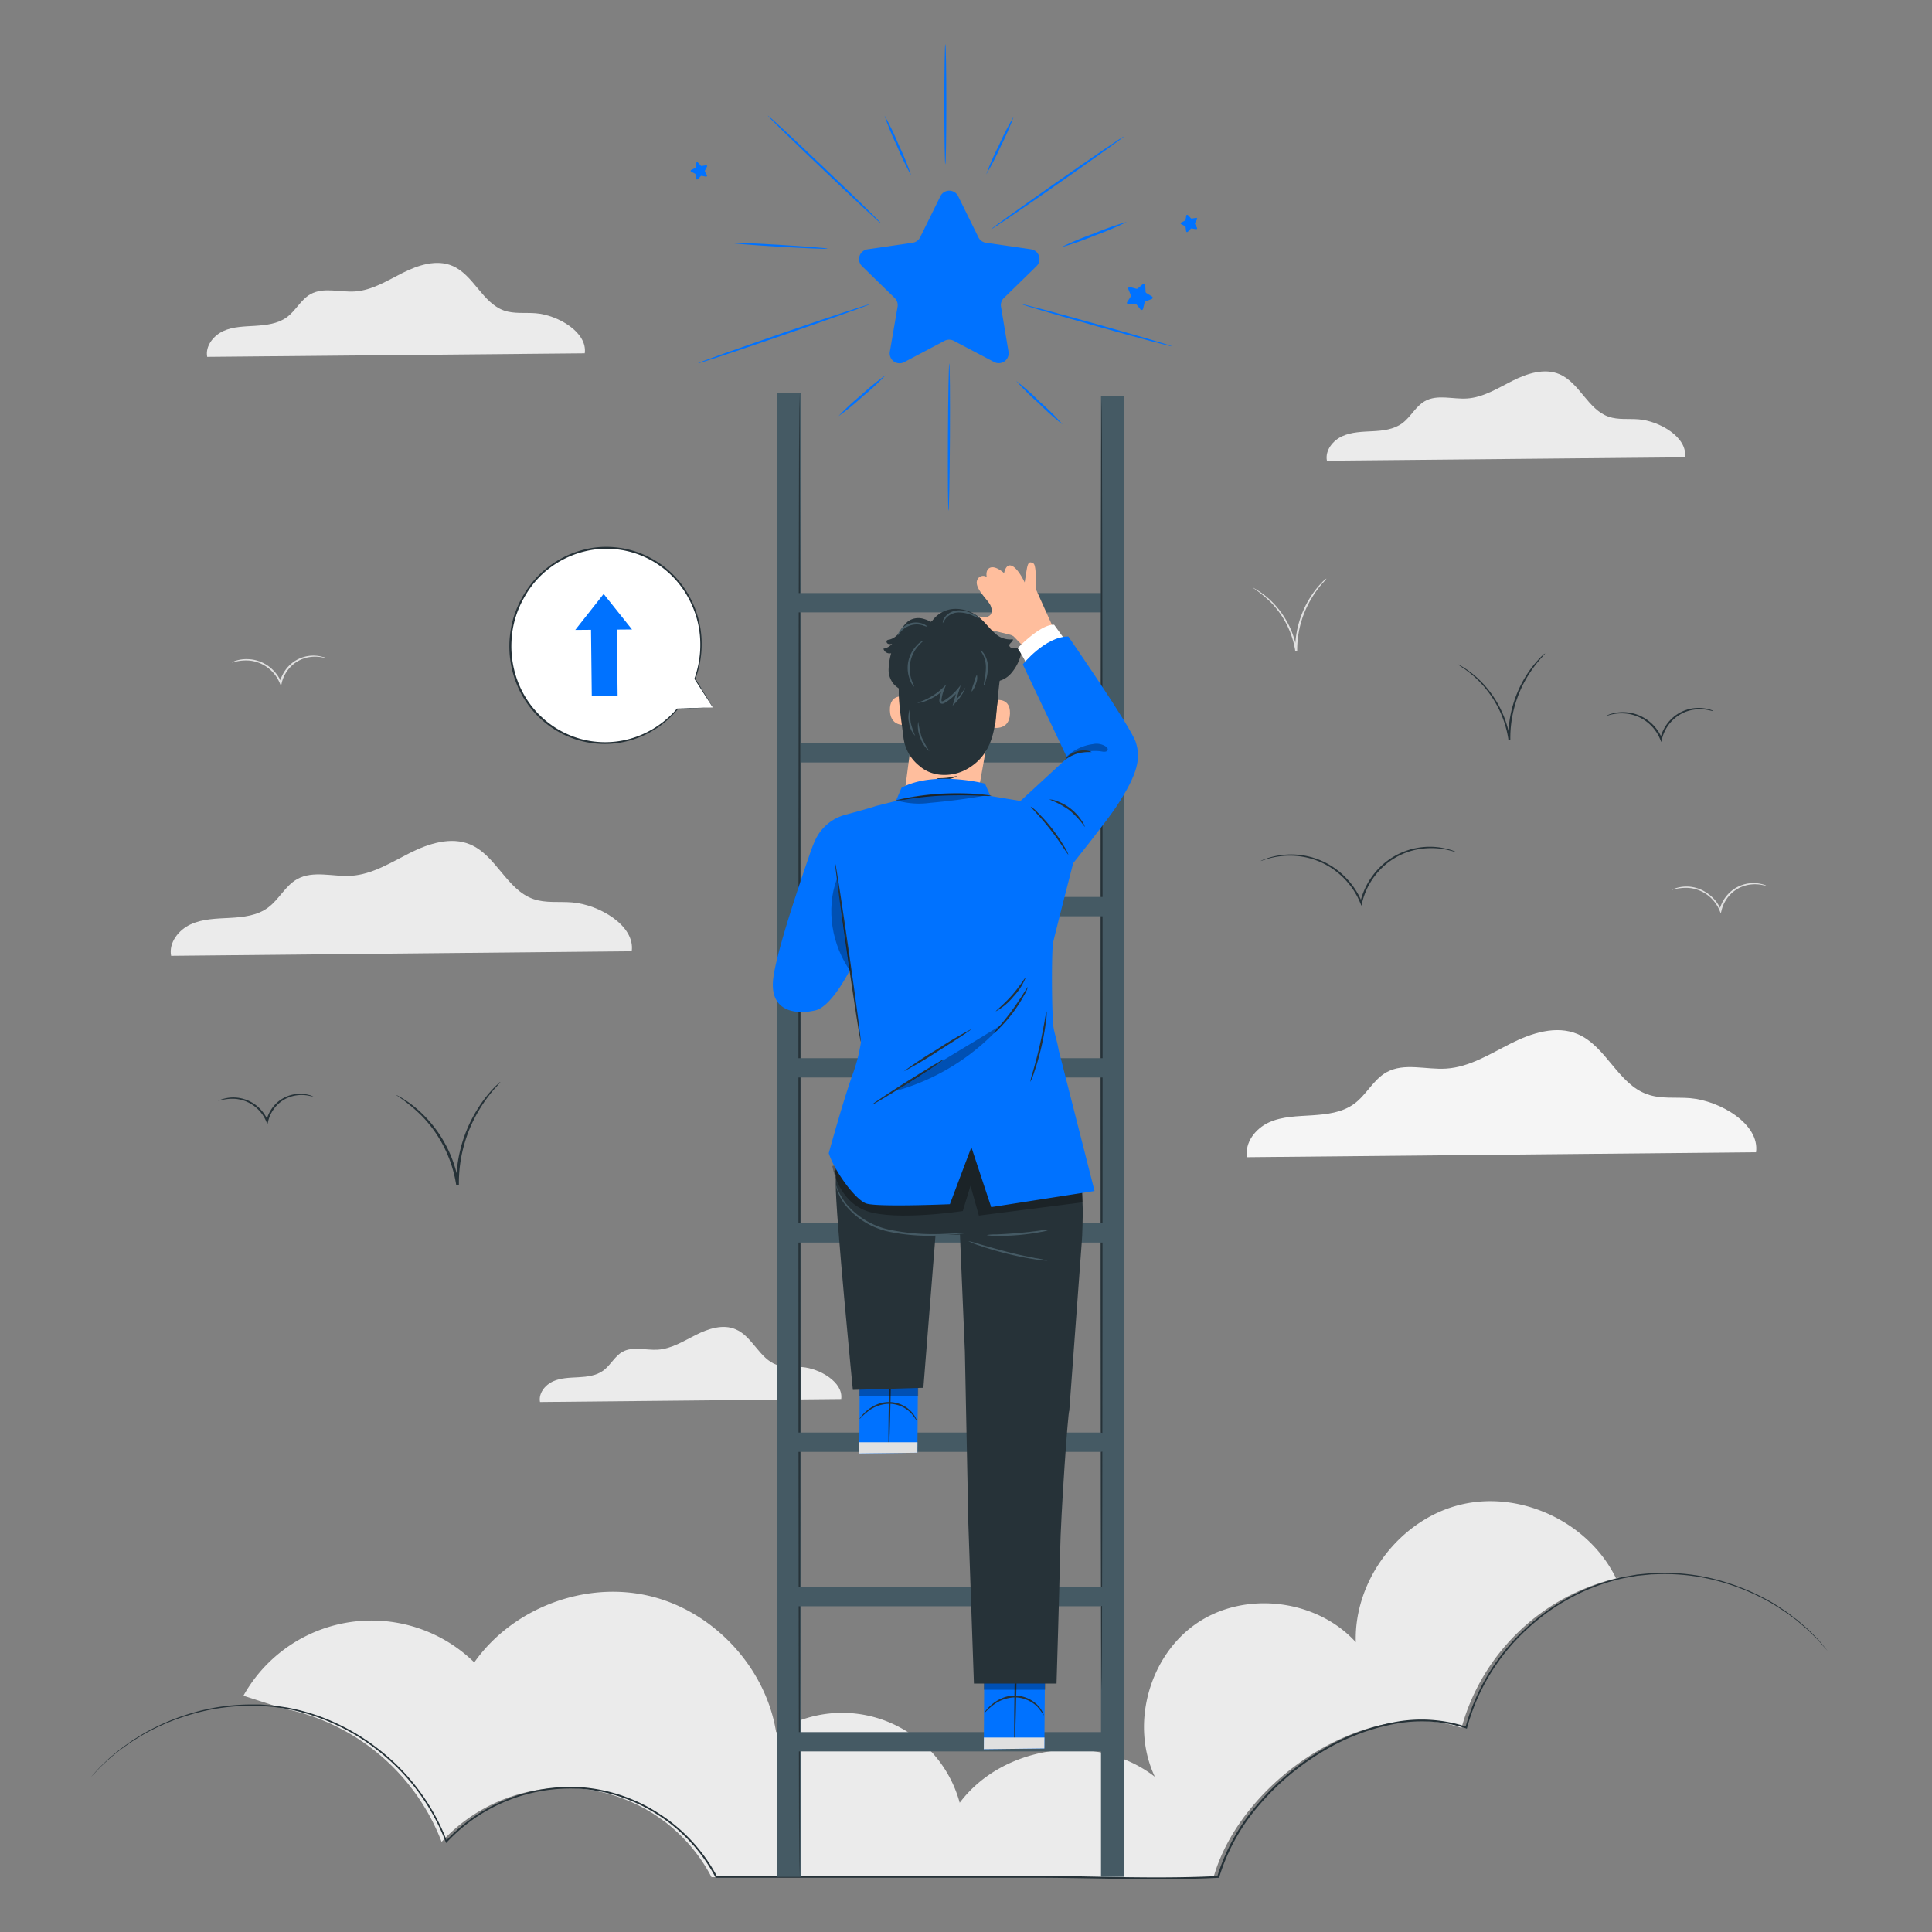 <?xml version="1.0" encoding="UTF-8"?>
<svg xmlns="http://www.w3.org/2000/svg" viewBox="0 0 500 500">
  <rect x="0" y="0" width="500" height="500" fill="#808080" stroke="none"/>
  <g id="freepik--background-complete--inject-126">
    <path d="M457.23,229.29s-.42-.11-1.17-.26a9.63,9.63,0,0,0-3.23-.09,8.77,8.77,0,0,0-4.31,1.89,9,9,0,0,0-3,4.85l0,0-.18.72-.28-.68a9.68,9.68,0,0,0-3.64-4.42,9.4,9.4,0,0,0-4.46-1.51,12.55,12.55,0,0,0-4.37.55,3.94,3.94,0,0,1,1.11-.48,9.21,9.21,0,0,1,3.28-.41A9.44,9.44,0,0,1,441.6,231a9.88,9.88,0,0,1,3.85,4.61l-.46,0,0-.05a9.26,9.26,0,0,1,3.23-5.08,9,9,0,0,1,7.86-1.64A3.69,3.69,0,0,1,457.23,229.29Z" style="fill:#e0e0e0"></path>
    <path d="M84.61,170.39s-.42-.11-1.17-.26a9.63,9.63,0,0,0-3.23-.09,8.68,8.68,0,0,0-4.31,1.89,9,9,0,0,0-3,4.85l0,.05-.18.72-.28-.68a9.68,9.68,0,0,0-3.64-4.42,9.4,9.4,0,0,0-4.46-1.51,12.55,12.55,0,0,0-4.37.55A3.76,3.76,0,0,1,61,171a9.21,9.21,0,0,1,3.28-.41A9.44,9.44,0,0,1,69,172.08a9.94,9.94,0,0,1,3.85,4.61l-.46,0,0-.05a9.26,9.26,0,0,1,3.23-5.08A8.88,8.88,0,0,1,83.48,170,3.69,3.69,0,0,1,84.61,170.39Z" style="fill:#e0e0e0"></path>
    <path d="M343.3,149.74a13.43,13.43,0,0,1-1.07,1.23,26.81,26.81,0,0,0-2.62,3.57,25.88,25.88,0,0,0-3.9,13.83v.17l-.48,0a23.24,23.24,0,0,0-6.37-12.69,31.84,31.84,0,0,0-4.66-3.77s.14,0,.39.17.6.31,1,.6a20.88,20.88,0,0,1,3.47,2.76,22.83,22.83,0,0,1,6.6,12.86l-.48,0v-.17a25.41,25.41,0,0,1,4.1-14,22.69,22.69,0,0,1,2.77-3.5c.36-.39.68-.66.88-.85A1.45,1.45,0,0,1,343.3,149.74Z" style="fill:#e0e0e0"></path>
    <path d="M378.15,389.37C362.4,393.1,350.38,408.8,350.88,425c-10.09-11.12-28.54-13.39-41-5s-17.43,26.27-11,39.84c-14.91-11.64-39.16-8.41-50.51,6.72a31.53,31.53,0,0,0-47.51-18.25c-2.69-16.87-16.31-31.47-33-35.33s-35.29,3.28-45.12,17.25A38,38,0,0,0,63,438.85l10.11,3.26a55.43,55.43,0,0,1,41.18,34.57,43,43,0,0,1,69.85,9.12l77.85,0c19.38-.16,34.17.88,52.09,0,7.08-24.93,39.67-47.09,64.16-38.63a54.67,54.67,0,0,1,40-38.68C411.3,394.07,393.73,385.67,378.15,389.37Z" style="fill:#ebebeb"></path>
    <path d="M418.91,408.31l-.63.14c.08.16.17.32.24.48Z" style="fill:#ebebeb"></path>
    <path d="M217.7,362.07c.6-4.33-5.52-7.9-10.11-8.27-2.2-.17-4.47.16-6.55-.56-4.5-1.57-6.29-7.38-10.68-9.23-3.28-1.39-7.06-.15-10.24,1.45s-6.32,3.61-9.88,3.84c-3.09.2-6.45-.95-9.15.56-2,1.13-3.07,3.45-4.93,4.82s-4.19,1.62-6.44,1.75-4.59.14-6.64,1.08-3.75,3.11-3.33,5.33Z" style="fill:#ebebeb"></path>
    <path d="M436.07,118.35c.71-5.16-6.56-9.39-12-9.83-2.61-.21-5.32.18-7.78-.68-5.35-1.86-7.49-8.77-12.71-11-3.9-1.65-8.39-.18-12.17,1.72s-7.53,4.3-11.75,4.57c-3.68.24-7.67-1.13-10.89.67-2.39,1.34-3.65,4.1-5.86,5.73s-5,1.93-7.66,2.07-5.46.18-7.9,1.3-4.46,3.69-3.95,6.33Z" style="fill:#ebebeb"></path>
    <path d="M151.33,91.44c.75-5.43-6.91-9.9-12.67-10.37-2.75-.22-5.61.2-8.21-.7-5.64-2-7.89-9.25-13.39-11.57-4.11-1.74-8.85-.19-12.83,1.81s-7.93,4.53-12.39,4.82c-3.87.25-8.08-1.19-11.47.7-2.53,1.41-3.85,4.33-6.18,6s-5.25,2-8.07,2.19-5.76.18-8.33,1.36-4.7,3.9-4.17,6.68Z" style="fill:#ebebeb"></path>
    <path d="M454.46,298.2c1-7.32-9.32-13.34-17.08-14-3.71-.3-7.55.27-11.06-1-7.6-2.64-10.63-12.46-18.05-15.59-5.54-2.34-11.92-.26-17.3,2.45s-10.68,6.11-16.69,6.49c-5.22.34-10.89-1.6-15.46.95-3.4,1.9-5.19,5.83-8.33,8.14s-7.07,2.74-10.88,3-7.75.25-11.22,1.84-6.34,5.25-5.62,9Z" style="fill:#f5f5f5"></path>
    <path d="M163.49,246.18c.92-6.63-8.44-12.08-15.46-12.64-3.36-.27-6.84.24-10-.87-6.88-2.4-9.63-11.28-16.34-14.12-5-2.11-10.8-.23-15.66,2.22s-9.68,5.53-15.11,5.88c-4.73.3-9.86-1.45-14,.86-3.08,1.72-4.7,5.27-7.54,7.37s-6.4,2.48-9.85,2.67-7,.22-10.16,1.66-5.74,4.76-5.09,8.15Z" style="fill:#ebebeb"></path>
  </g>
  <g id="freepik--Clouds--inject-126">
    <path d="M473,427.27s-.5-.54-1.43-1.61c-.47-.53-1-1.22-1.79-1.94l-1.2-1.19a16.92,16.92,0,0,0-1.43-1.32l-1.65-1.42c-.57-.51-1.25-1-1.91-1.48-1.33-1.05-2.91-2-4.58-3.09a57.06,57.06,0,0,0-12.53-5.51,53.18,53.18,0,0,0-16.81-2.33l-2.35.07-2.39.24-1.21.12-1.21.21-2.45.44a54,54,0,0,0-9.88,3.24,55.9,55.9,0,0,0-9.62,5.52,59,59,0,0,0-8.78,7.84,53.83,53.83,0,0,0-12.1,22.09l-.06.23-.22-.08a37.13,37.13,0,0,0-18.72-1.1,56,56,0,0,0-18.57,7.22,66.13,66.13,0,0,0-16,13.48,51.36,51.36,0,0,0-10.57,18.9l-.05.17h-.18c-9.86.5-20,.39-30.43.19-5.19-.09-10.44-.18-15.74-.2l-16,0-67.77,0h-.15l-.07-.14a43.15,43.15,0,0,0-14.69-16,42.43,42.43,0,0,0-19.68-6.83,43.65,43.65,0,0,0-35.09,13.74l-.24.25-.12-.32A54.7,54.7,0,0,0,102,456.67a59.83,59.83,0,0,0-8.82-6.92A56.42,56.42,0,0,0,83.78,445a54.66,54.66,0,0,0-9.51-2.74l-2.35-.35-1.15-.16-1.16-.09-2.27-.18-2.24,0a53.65,53.65,0,0,0-16,2.32,57.51,57.51,0,0,0-12,5.09c-1.61,1-3.13,1.87-4.41,2.84a43,43,0,0,0-3.46,2.65c-1,.79-1.82,1.63-2.57,2.29A24.12,24.12,0,0,0,25,458.37c-.93,1-1.42,1.47-1.42,1.47s.46-.52,1.37-1.51a23.09,23.09,0,0,1,1.74-1.79c.74-.67,1.52-1.52,2.56-2.32a43.14,43.14,0,0,1,3.45-2.68c1.28-1,2.79-1.87,4.4-2.87a57.5,57.5,0,0,1,12-5.17,54,54,0,0,1,16-2.38l2.24,0,2.29.18,1.16.09,1.16.16,2.36.35a55,55,0,0,1,9.58,2.72,57.24,57.24,0,0,1,9.5,4.8,59.91,59.91,0,0,1,8.89,6.95,55.25,55.25,0,0,1,13.42,20.18l-.36-.07a44.17,44.17,0,0,1,35.45-13.92,42.88,42.88,0,0,1,19.91,6.89,43.68,43.68,0,0,1,14.87,16.18l-.23-.14,67.76,0,16,0c5.31,0,10.56.11,15.75.21,10.39.2,20.55.31,30.39-.19l-.23.19a51.83,51.83,0,0,1,10.69-19.08A66.47,66.47,0,0,1,341.86,453a56.2,56.2,0,0,1,18.73-7.26,37.43,37.43,0,0,1,18.94,1.14l-.28.15a54.25,54.25,0,0,1,12.23-22.25,59.71,59.71,0,0,1,8.85-7.87,56.08,56.08,0,0,1,9.7-5.55,55.46,55.46,0,0,1,10-3.24l2.47-.43,1.22-.21,1.22-.12,2.4-.23,2.36-.07a53.26,53.26,0,0,1,16.89,2.4,57.56,57.56,0,0,1,12.56,5.58c1.67,1.1,3.25,2.07,4.57,3.13.67.53,1.34,1,1.91,1.5l1.65,1.44a15.3,15.3,0,0,1,1.42,1.33l1.19,1.2a22.55,22.55,0,0,1,1.77,2C472.53,426.7,473,427.27,473,427.27Z" style="fill:#263238"></path>
  </g>
  <g id="freepik--Stars--inject-126">
    <path d="M248,50.83l5.22,10.6a2.58,2.58,0,0,0,1.93,1.39l11.69,1.7a2.56,2.56,0,0,1,1.41,4.36l-8.45,8.25a2.53,2.53,0,0,0-.74,2.26L261,91a2.56,2.56,0,0,1-3.71,2.7l-10.46-5.5a2.57,2.57,0,0,0-2.38,0L234,93.73a2.56,2.56,0,0,1-3.71-2.7l2-11.64a2.56,2.56,0,0,0-.74-2.26l-8.46-8.25a2.56,2.56,0,0,1,1.42-4.36l11.69-1.7a2.55,2.55,0,0,0,1.92-1.39l5.23-10.6A2.56,2.56,0,0,1,248,50.83Z" style="fill:#0072FF"></path>
    <path d="M228,57.83c-.09.1-6.73-6.06-14.81-13.76s-14.56-14-14.46-14.13S205.5,36,213.59,43.7,228.14,57.73,228,57.83Z" style="fill:#0072FF"></path>
    <path d="M214.18,64.35c0,.14-5.71-.09-12.72-.51s-12.7-.89-12.7-1,5.71.08,12.73.51S214.18,64.21,214.18,64.35Z" style="fill:#0072FF"></path>
    <path d="M235.8,45.37a69.59,69.59,0,0,1-3.67-7.62,70.42,70.42,0,0,1-3.21-7.83,66.45,66.45,0,0,1,3.68,7.62A68.25,68.25,0,0,1,235.8,45.37Z" style="fill:#0072FF"></path>
    <path d="M244.65,11.4c.14,0,.26,7,.26,15.56s-.12,15.57-.26,15.57-.26-7-.26-15.57S244.51,11.4,244.65,11.4Z" style="fill:#0072FF"></path>
    <path d="M262.33,30.21a66.16,66.16,0,0,1-3.3,7.55,66.45,66.45,0,0,1-3.78,7.32,65.27,65.27,0,0,1,3.31-7.55A65.46,65.46,0,0,1,262.33,30.21Z" style="fill:#0072FF"></path>
    <path d="M290.9,35.3c.08.12-7.55,5.58-17,12.2s-17.25,11.9-17.33,11.78,7.54-5.58,17-12.21S290.81,35.18,290.9,35.3Z" style="fill:#0072FF"></path>
    <path d="M291.65,57.42A82.44,82.44,0,0,1,283.22,61,77.73,77.73,0,0,1,274.6,64,82.44,82.44,0,0,1,283,60.48,77.73,77.73,0,0,1,291.65,57.42Z" style="fill:#0072FF"></path>
    <path d="M225.15,78.73c0,.13-9.87,3.67-22.15,7.89S180.72,94.16,180.68,94s9.87-3.67,22.15-7.9S225.11,78.59,225.15,78.73Z" style="fill:#0072FF"></path>
    <path d="M303.32,89.63c0,.14-8.76-2.19-19.49-5.2s-19.4-5.56-19.36-5.7,8.77,2.19,19.5,5.2S303.36,89.49,303.32,89.63Z" style="fill:#0072FF"></path>
    <path d="M217,107.7a64.65,64.65,0,0,1,5.91-5.48,60.61,60.61,0,0,1,6.26-5.1,63.23,63.23,0,0,1-5.92,5.49A63.15,63.15,0,0,1,217,107.7Z" style="fill:#0072FF"></path>
    <path d="M245.48,132.19c-.14,0-.21-8.55-.16-19.08s.22-19.09.36-19.08.22,8.54.16,19.08S245.62,132.19,245.48,132.19Z" style="fill:#0072FF"></path>
    <path d="M275,109.84a64.87,64.87,0,0,1-6.14-5.44A63.32,63.32,0,0,1,263,98.58a64.87,64.87,0,0,1,6.14,5.44A63.32,63.32,0,0,1,275,109.84Z" style="fill:#0072FF"></path>
    <path d="M296.39,73.8l.09,1.72a.37.37,0,0,0,.18.3l1.46.9a.37.37,0,0,1-.06.67l-1.61.61a.36.36,0,0,0-.22.26l-.41,1.68a.37.37,0,0,1-.65.14l-1.08-1.33a.37.37,0,0,0-.32-.14l-1.72.13a.37.37,0,0,1-.34-.57l.94-1.45a.35.35,0,0,0,0-.34l-.66-1.6a.38.38,0,0,1,.44-.5l1.67.45a.39.39,0,0,0,.34-.08l1.31-1.11A.37.37,0,0,1,296.39,73.8Z" style="fill:#0072FF"></path>
    <path d="M307.43,55.67l.79.82a.23.23,0,0,0,.21.07l1.12-.18a.25.25,0,0,1,.26.36l-.54,1a.24.24,0,0,0,0,.23l.52,1a.25.25,0,0,1-.27.35l-1.11-.2a.25.25,0,0,0-.22.06l-.8.81a.25.25,0,0,1-.42-.14l-.15-1.13a.23.23,0,0,0-.13-.18l-1-.52a.24.24,0,0,1,0-.44l1-.49a.22.22,0,0,0,.14-.18L307,55.8A.25.25,0,0,1,307.43,55.67Z" style="fill:#0072FF"></path>
    <path d="M180.61,42.06l.78.82a.21.21,0,0,0,.21.07l1.12-.18a.25.25,0,0,1,.26.36l-.54,1a.24.24,0,0,0,0,.23l.52,1a.25.25,0,0,1-.27.35l-1.11-.2a.26.26,0,0,0-.22.07l-.8.8a.25.25,0,0,1-.42-.14L180,45.13a.26.26,0,0,0-.13-.19l-1-.51a.25.25,0,0,1,0-.44l1-.49a.25.25,0,0,0,.14-.19l.17-1.12A.25.25,0,0,1,180.61,42.06Z" style="fill:#0072FF"></path>
  </g>
  <g id="freepik--Birds--inject-126">
    <path d="M81.11,283.83s-.42-.11-1.18-.26a9.33,9.33,0,0,0-3.22-.09,8.71,8.71,0,0,0-4.32,1.89,9.07,9.07,0,0,0-3,4.84v.06l-.19.71-.27-.68a9.67,9.67,0,0,0-3.65-4.41,9.5,9.5,0,0,0-4.46-1.52,12.44,12.44,0,0,0-4.37.56,3.94,3.94,0,0,1,1.11-.48,9.44,9.44,0,0,1,3.28-.42,9.65,9.65,0,0,1,4.68,1.48,10,10,0,0,1,3.86,4.61l-.46,0v-.06A9.3,9.3,0,0,1,72.11,285,9,9,0,0,1,80,283.38,3.66,3.66,0,0,1,81.11,283.83Z" style="fill:#263238"></path>
    <path d="M129.51,280a18.76,18.76,0,0,1-1.51,1.75,38.11,38.11,0,0,0-3.72,5.05,36.73,36.73,0,0,0-5.52,19.59v.25l-.69.06a32.9,32.9,0,0,0-9-18,45.21,45.21,0,0,0-6.59-5.34,1.75,1.75,0,0,1,.54.25,14.6,14.6,0,0,1,1.48.85,28.79,28.79,0,0,1,4.91,3.9,32.3,32.3,0,0,1,9.36,18.23l-.68.05v-.25a36,36,0,0,1,5.8-19.86,32.17,32.17,0,0,1,3.93-5c.51-.55,1-.92,1.24-1.19S129.5,280,129.51,280Z" style="fill:#263238"></path>
    <path d="M376.88,220.56c0,.05-.84-.29-2.39-.63a19,19,0,0,0-6.65-.26,18,18,0,0,0-9,3.87,18.6,18.6,0,0,0-6.32,10.05l0,.11-.19.72-.27-.68a19.94,19.94,0,0,0-7.58-9.15,19.29,19.29,0,0,0-9.25-3.09,20.54,20.54,0,0,0-6.61.61c-1.53.4-2.33.75-2.35.71a2.74,2.74,0,0,1,.57-.28,14.47,14.47,0,0,1,1.73-.61,19.72,19.72,0,0,1,16.15,2.28,20.31,20.31,0,0,1,7.79,9.34l-.46,0,0-.11a18.89,18.89,0,0,1,6.51-10.29,18.41,18.41,0,0,1,16-3.44,12.86,12.86,0,0,1,1.75.55A5.3,5.3,0,0,1,376.88,220.56Z" style="fill:#263238"></path>
    <path d="M443.39,184.06s-.47-.13-1.32-.3a10.39,10.39,0,0,0-3.64-.11,9.73,9.73,0,0,0-4.87,2.13,10.07,10.07,0,0,0-3.44,5.47l0,.06-.18.72-.28-.68a10.86,10.86,0,0,0-4.12-5,10.54,10.54,0,0,0-5-1.7,11.6,11.6,0,0,0-3.62.29c-.84.21-1.29.39-1.3.35a1.17,1.17,0,0,1,.31-.17,7,7,0,0,1,.94-.36,10.86,10.86,0,0,1,8.95,1.22,11.12,11.12,0,0,1,4.33,5.18l-.46,0,0-.06a10.43,10.43,0,0,1,3.62-5.71,10.14,10.14,0,0,1,8.85-1.86,6.81,6.81,0,0,1,1,.33A1,1,0,0,1,443.39,184.06Z" style="fill:#263238"></path>
    <path d="M399.9,169.12s-.45.52-1.28,1.45a32.75,32.75,0,0,0-3.12,4.22,30.72,30.72,0,0,0-4.63,16.4v.21l-.49,0a26.88,26.88,0,0,0-3-8.89,27.6,27.6,0,0,0-4.56-6.16,26.92,26.92,0,0,0-4-3.36,18.34,18.34,0,0,1-1.57-1.09,2.52,2.52,0,0,1,.44.21c.28.17.72.38,1.23.72a24.16,24.16,0,0,1,4.1,3.27,27.2,27.2,0,0,1,7.8,15.23l-.48,0v-.21a30.33,30.33,0,0,1,4.83-16.6,27.52,27.52,0,0,1,3.28-4.15c.42-.47.79-.78,1-1A2.26,2.26,0,0,1,399.9,169.12Z" style="fill:#263238"></path>
  </g>
  <g id="freepik--Character--inject-126">
    <path d="M204.31,197.33H288c3.22,0,3.22-5,0-5H204.31c-3.22,0-3.23,5,0,5Z" style="fill:#455a64"></path>
    <rect x="201.2" y="101.75" width="6" height="383.98" style="fill:#455a64"></rect>
    <path d="M206.89,485.73c-.14,0-.26-85.91-.26-191.86s.12-191.87.26-191.87.26,85.89.26,191.87S207,485.73,206.89,485.73Z" style="fill:#263238"></path>
    <path d="M204.31,158.48H288c3.22,0,3.22-5,0-5H204.31c-3.22,0-3.23,5,0,5Z" style="fill:#455a64"></path>
    <rect x="284.94" y="102.53" width="6" height="383.19" style="fill:#455a64"></rect>
    <path d="M285.09,437.45c-.15,0-.26-74.83-.26-167.12s.11-167.14.26-167.14.26,74.82.26,167.14S285.23,437.45,285.09,437.45Z" style="fill:#263238"></path>
    <path d="M204.2,453.26h83.74c3.21,0,3.22-5,0-5H204.2c-3.21,0-3.22,5,0,5Z" style="fill:#455a64"></path>
    <path d="M206,375.75h78.67c3.22,0,3.22-5,0-5H206c-3.22,0-3.23,5,0,5Z" style="fill:#455a64"></path>
    <path d="M204.2,321.58h83.74c3.21,0,3.22-5,0-5H204.2c-3.21,0-3.22,5,0,5Z" style="fill:#455a64"></path>
    <path d="M204.2,278.85h83.74c3.21,0,3.22-5,0-5H204.2c-3.21,0-3.22,5,0,5Z" style="fill:#455a64"></path>
    <path d="M204.2,237.13h83.74c3.21,0,3.22-5,0-5H204.2c-3.21,0-3.22,5,0,5Z" style="fill:#455a64"></path>
    <path d="M205,415.69h79.59c3.22,0,3.22-5,0-5H205c-3.22,0-3.22,5,0,5Z" style="fill:#455a64"></path>
    <path d="M273.13,163.7l-5.08-11.31s.27-6-.59-6.56c-1.18-.7-1.47-.12-1.8,1.9l-.47,3s-1.94-4.23-3.75-4.4c-1.23-.12-1.58,2-1.58,2s-2.05-1.91-3.5-1.45-1,2.44-1,2.44a1.64,1.64,0,0,0-2.46.79c-.85,2.07,2.88,5.21,3.45,6.6,1.19,2.9-1.34,3-1.34,3s-6.49-.83-6.16.84,2.5,1.66,4.17,1.83c1.38.14,6.6,1.44,8.29,1.86a3.43,3.43,0,0,1,1,.44l3.88,4Z" style="fill:#ffbe9d"></path>
    <polygon points="270.5 423.46 270.28 452.5 254.61 452.69 254.77 423.6 270.5 423.46" style="fill:#0072FF"></polygon>
    <path d="M262.55,451.5c-.14,0-.11-6.36,0-14.2s.4-14.19.53-14.19.11,6.36-.05,14.2S262.68,451.5,262.55,451.5Z" style="fill:#263238"></path>
    <path d="M254.66,443.4a2.05,2.05,0,0,1,.41-.63,10,10,0,0,1,1.41-1.48,10.52,10.52,0,0,1,2.55-1.67,8.36,8.36,0,0,1,9.74,1.92,7.07,7.07,0,0,1,1.13,1.72,2.06,2.06,0,0,1,.24.71,16.92,16.92,0,0,0-1.62-2.2,8.35,8.35,0,0,0-5.84-2.48,9.59,9.59,0,0,0-6,2.26C255.37,442.6,254.73,443.45,254.66,443.4Z" style="fill:#263238"></path>
    <polygon points="254.62 434.11 254.6 437.31 270.5 437.31 270.5 434.11 254.62 434.11" style="opacity:0.3"></polygon>
    <polygon points="254.61 452.69 254.63 449.66 270.3 449.67 270.28 452.5 254.61 452.69" style="fill:#e0e0e0"></polygon>
    <polygon points="237.63 348.11 237.42 375.97 222.39 376.16 222.54 348.24 237.63 348.11" style="fill:#0072FF"></polygon>
    <path d="M230,375c-.12,0-.1-6.1.05-13.62s.38-13.62.5-13.62.11,6.1-.05,13.63S230.13,375,230,375Z" style="fill:#263238"></path>
    <path d="M222.44,367.23s.11-.23.39-.6a9.87,9.87,0,0,1,1.36-1.42,10.11,10.11,0,0,1,2.44-1.6,8,8,0,0,1,9.35,1.85,6.84,6.84,0,0,1,1.08,1.64,1.81,1.81,0,0,1,.23.69,14.25,14.25,0,0,0-1.55-2.11,8,8,0,0,0-5.61-2.38,9.15,9.15,0,0,0-5.74,2.16C223.12,366.47,222.5,367.29,222.44,367.23Z" style="fill:#263238"></path>
    <polygon points="222.39 358.32 222.38 361.39 237.63 361.39 237.63 358.32 222.39 358.32" style="opacity:0.3"></polygon>
    <polygon points="222.39 376.16 222.4 373.25 237.44 373.25 237.42 375.97 222.39 376.16" style="fill:#e0e0e0"></polygon>
    <path d="M240.5,161.32l.4-.1a7.48,7.48,0,0,1,6.11-3.65,9.71,9.71,0,0,1,6.79,2.53c1.29,1.15,2.31,2.57,3.6,3.7a5.69,5.69,0,0,0,4.71,1.64c.2.63-1,1-.9,1.65a.79.79,0,0,0,.67.59,9.09,9.09,0,0,0,1.38,0,1.1,1.1,0,0,1,1.1.67,1.28,1.28,0,0,1-.06.67,11.91,11.91,0,0,1-2.73,5.36,6.27,6.27,0,0,1-5.48,2,10,10,0,0,1-4.18-2.36l-7.2-5.77a16.34,16.34,0,0,1-3.06-2.93A5.47,5.47,0,0,1,240.5,161.32Z" style="fill:#263238"></path>
    <path d="M242,161.72a7.89,7.89,0,0,0-3.35-1.66,4.7,4.7,0,0,0-3.6.69,10.6,10.6,0,0,0-2.2,2.72,4.38,4.38,0,0,1-2.72,2.07,1,1,0,0,0-.57.18c-.27.25-.08.74.25.89a1.7,1.7,0,0,0,1.07,0,3.77,3.77,0,0,1-2.25,1.27,1.65,1.65,0,0,0,2,1.17,17.19,17.19,0,0,0-.66,4.14,5.76,5.76,0,0,0,1.35,3.88c1,1.13,2.75,1.76,3.21,3.24" style="fill:#263238"></path>
    <path d="M252.09,211.14l-18.72-.24,2.09-16s-1.28-.28-1.36-7.22-.41-18.75-.41-18.75h0A24.1,24.1,0,0,1,257.91,172l1,.79Z" style="fill:#ffbe9d"></path>
    <path d="M256.77,181.36c.12-.06,4.76-1.42,4.61,3.33s-4.88,3.62-4.88,3.48S256.77,181.36,256.77,181.36Z" style="fill:#ffbe9d"></path>
    <path d="M234.5,180.36c-.12-.05-4.35-1.19-4.19,3.56s4.88,3.62,4.88,3.48S234.5,180.36,234.5,180.36Z" style="fill:#ffbe9d"></path>
    <path d="M258.3,180.83c-.7,4-.56,6.06-1.22,8.72-1,4.21-3.12,7.43-6.91,9.53s-8.9,2.06-12.14-.8a11.06,11.06,0,0,1-4.19-7.21c-.34-3-1.22-8.6-1.24-11.6,0-5.42.15-10.28.15-10.28l15.46-2.81,8.8,5.24Z" style="fill:#263238"></path>
    <path d="M242.35,201.48a6.87,6.87,0,0,0,5.3-.59c0-.12-1.18.24-2.64.4S242.37,201.35,242.35,201.48Z" style="fill:#263238"></path>
    <path d="M257.56,187.59c.45-4.08.74-8.74,1.38-13a27.69,27.69,0,0,0,.67-5.56c-.14-1.63-.59-1.13-1.31-2.61-.9-1.84-4.33-3.07-6.34-3.47s-2.26-2.15-3.8-.8a5,5,0,0,0-9.16,2.12,3.49,3.49,0,0,0-5.75,3.5A3.42,3.42,0,0,0,231,173c.72,1.1,2,1.71,2.8,2.76A4,4,0,0,1,234,180" style="fill:#263238"></path>
    <path d="M237.63,186.74a7.5,7.5,0,0,0,.54,4.17,7.57,7.57,0,0,0,2.35,3.49,27.23,27.23,0,0,1-2-3.64A26.86,26.86,0,0,1,237.63,186.74Z" style="fill:#455a64"></path>
    <path d="M235.55,183.28a6.16,6.16,0,0,0-.3,3.76,6.09,6.09,0,0,0,1.61,3.41,20.44,20.44,0,0,1-1.18-3.49A22.28,22.28,0,0,1,235.55,183.28Z" style="fill:#455a64"></path>
    <path d="M255,166.86a10.66,10.66,0,0,0-4.82-4.32,6.22,6.22,0,0,0-6.22.78" style="fill:#263238"></path>
    <path d="M254.64,177.37c-.08,0,0-.55.15-1.4a17.53,17.53,0,0,0,.36-3.29,7.26,7.26,0,0,0-.71-3.15c-.37-.74-.74-1.13-.68-1.19s.53.24,1,1a6.34,6.34,0,0,1,.92,3.34,11.79,11.79,0,0,1-.53,3.38C254.92,176.9,254.71,177.39,254.64,177.37Z" style="fill:#455a64"></path>
    <path d="M251.44,178.94a8.19,8.19,0,0,1,.62-2.19,8,8,0,0,1,.76-2.15,3.69,3.69,0,0,1-.24,2.32C252.19,178.15,251.57,179,251.44,178.94Z" style="fill:#455a64"></path>
    <path d="M236.59,177.72a3.87,3.87,0,0,1-1.06-1.69,8.41,8.41,0,0,1-.47-4.82,8.52,8.52,0,0,1,2.28-4.27,4,4,0,0,1,1.64-1.16c.05.08-.58.51-1.35,1.42a8.9,8.9,0,0,0-1.74,8.69C236.26,177,236.67,177.68,236.59,177.72Z" style="fill:#455a64"></path>
    <path d="M253.5,160.06a6.88,6.88,0,0,1-1.53-.64,8.88,8.88,0,0,0-3.73-.92,4.49,4.49,0,0,0-3.38,1.43,10.27,10.27,0,0,0-.87,1.35,2.18,2.18,0,0,1,.57-1.6,4.21,4.21,0,0,1,1.44-1.21,5.05,5.05,0,0,1,2.23-.52,7.89,7.89,0,0,1,3.92,1.12A4.33,4.33,0,0,1,253.5,160.06Z" style="fill:#455a64"></path>
    <path d="M232.35,164.46c-.06,0,.05-.55.55-1.26a5.11,5.11,0,0,1,6-1.75c.79.33,1.17.72,1.13.77a10.2,10.2,0,0,1-1.26-.4,5.43,5.43,0,0,0-5.6,1.63C232.66,164,232.43,164.5,232.35,164.46Z" style="fill:#455a64"></path>
    <path d="M237.45,181.91c0-.07.76-.27,2-.83A16.17,16.17,0,0,0,244,178l.89-.87-.49,1.15a11,11,0,0,0-.67,2.26c-.07.39-.13.88,0,.95s.53-.1.89-.35a14.07,14.07,0,0,0,3.18-2.81l.82-1-.37,1.22-1.05,3.4-.36-.21a20.61,20.61,0,0,0,3-3.82,4,4,0,0,1-.53,1.23,13,13,0,0,1-2.2,2.9l-.58.58.23-.8c.29-1,.61-2.19,1-3.42l.45.24a14.3,14.3,0,0,1-3.29,3,6.62,6.62,0,0,1-.61.35.89.89,0,0,1-.9,0,.93.93,0,0,1-.3-.82c0-.25.06-.44.09-.66a10.67,10.67,0,0,1,.74-2.36l.41.28a14.63,14.63,0,0,1-4.81,3A6.37,6.37,0,0,1,237.45,181.91Z" style="fill:#455a64"></path>
    <path d="M246.5,163.6a2.46,2.46,0,0,0-1.5-1.15,4.29,4.29,0,0,0-1.92,0,6.91,6.91,0,0,0-4,2.34c-.23.27-.44.7-.19,1a.81.81,0,0,0,.53.18,29.73,29.73,0,0,0,7-.25" style="fill:#263238"></path>
    <path d="M215.93,303.05c.31.56,4.1,13.24,12.46,15.39s34.41.72,35.12,0,8.37-4.94,12.07-13.7-22.87-24.05-22.87-24.05Z" style="fill:#263238"></path>
    <path d="M280,306.48l.23,7.07c0,1.09-.13,6.57-.25,7.65l-3.25,43.91c-.32-.13-2.21,27-2.37,36.52-.16,9.16-.93,34.08-.93,34.08H252.05l-1.44-41.26-.9-44.66-1.32-31.25Z" style="fill:#263238"></path>
    <path d="M215.93,296.06s.47.7.36,10.42c-.08,7.43,4.43,53.23,4.43,53.23l18.25-.55,3.65-45.87Z" style="fill:#263238"></path>
    <path d="M250.07,319.09a9.14,9.14,0,0,1-1.53.21c-1,.11-2.42.24-4.2.35a50.46,50.46,0,0,1-13.89-.81,19.94,19.94,0,0,1-11.79-7.12,13.58,13.58,0,0,1-2-3.73,9.24,9.24,0,0,1-.31-1.11c-.06-.26-.08-.4-.06-.4a17.49,17.49,0,0,0,2.66,5,20.2,20.2,0,0,0,11.61,6.84,56,56,0,0,0,13.76,1l4.21-.19A8.27,8.27,0,0,1,250.07,319.09Z" style="fill:#455a64"></path>
    <path d="M271.71,318.21a10.27,10.27,0,0,1-2.34.62,56.57,56.57,0,0,1-11.62,1,10.68,10.68,0,0,1-2.41-.2,12.31,12.31,0,0,1,2.41-.17c1.48-.06,3.53-.16,5.79-.36s4.3-.45,5.77-.66A12.11,12.11,0,0,1,271.71,318.21Z" style="fill:#455a64"></path>
    <path d="M271.09,326.25a15.88,15.88,0,0,1-3.09-.31c-1.89-.28-4.49-.77-7.33-1.47s-5.37-1.48-7.18-2.11a16.36,16.36,0,0,1-2.88-1.16,21.4,21.4,0,0,1,3,.81c1.83.54,4.37,1.26,7.19,2s5.41,1.23,7.28,1.61A20.3,20.3,0,0,1,271.09,326.25Z" style="fill:#455a64"></path>
    <path d="M266,172.42a44.39,44.39,0,0,0-2.64-4.67s5.9-6.25,9.45-6.06l3.37,4.66Z" style="fill:#fff"></path>
    <path d="M293.94,192.07c-1.29-4-17.46-27.35-17.46-27.35-6,0-11.78,7.23-11.78,7.23l11.49,24.2-12.08,11.12,13.64,16.11s8.61-10.77,11.19-14.67C294.69,200,295.22,196.09,293.94,192.07Z" style="fill:#0072FF"></path>
    <path d="M215.41,301.76s1.35,9,8.87,11.65,24.89,0,24.89,0l2-6.55,2.16,7.73,26.87-3.44-.38-6.14-28.48-11.83Z" style="opacity:0.3"></path>
    <path d="M274,271.81c-.57-3.18-1.3-4.79-1.44-6.71-.43-5.73-.4-19.47,0-21.23.51-2.31,5.18-20.49,5.18-20.49l-1.59-14.08L256.31,206l-1.39-3.2s-13.24-3.43-21.61,1.07h0l-1.45,3.42-5.17,1.3c-.78.31-4.83,1.44-7.9,2.27a12,12,0,0,0-7.78,6.5,34.32,34.32,0,0,0-1.39,3.53c-1.37,4.06-9.25,26.5-9.6,33.34-.41,8,6.67,8.27,11,7.25s9.07-10.7,9.07-10.7l2.72,18.94a43.09,43.09,0,0,1-1.89,7.6c-2.64,7.2-6.44,21.13-6.44,21.13,1.48,4.64,6.86,12,9.68,13s21.67.19,21.67.19l5.56-14.75,5.13,15.51,26.75-4.17Z" style="fill:#0072FF"></path>
    <path d="M251.36,266.35c.07.12-3.78,2.67-8.6,5.68a103.06,103.06,0,0,1-8.88,5.25,102.19,102.19,0,0,1,8.6-5.69A101.26,101.26,0,0,1,251.36,266.35Z" style="fill:#263238"></path>
    <path d="M244.32,274.13c.07.12-4,2.84-9.15,6.08s-9.34,5.76-9.42,5.64,4-2.84,9.15-6.08S244.24,274,244.32,274.13Z" style="fill:#263238"></path>
    <path d="M265.47,252.93a15.54,15.54,0,0,1-3.21,5,15.27,15.27,0,0,1-4.54,3.8c-.1-.12,2-1.71,4.15-4.14S265.33,252.85,265.47,252.93Z" style="fill:#263238"></path>
    <path d="M266,255.46a8,8,0,0,1-.9,2,39,39,0,0,1-2.84,4.47,37.63,37.63,0,0,1-3.44,4,7.41,7.41,0,0,1-1.65,1.45c-.11-.11,2.24-2.49,4.67-5.8S265.87,255.38,266,255.46Z" style="fill:#263238"></path>
    <path d="M266.63,280a16.39,16.39,0,0,1,.69-2.67c.47-1.63,1.09-3.89,1.68-6.42s1-4.82,1.32-6.5a18.16,18.16,0,0,1,.55-2.7,12.32,12.32,0,0,1-.19,2.76A62.84,62.84,0,0,1,269.5,271a64.78,64.78,0,0,1-1.83,6.41A13.38,13.38,0,0,1,266.63,280Z" style="fill:#263238"></path>
    <path d="M276.48,221.17c-.14.08-1.92-3-4.61-6.43s-5.23-5.92-5.12-6a8.55,8.55,0,0,1,1.78,1.51,41.2,41.2,0,0,1,3.75,4.2,42.49,42.49,0,0,1,3.16,4.66A8.75,8.75,0,0,1,276.48,221.17Z" style="fill:#263238"></path>
    <path d="M280.77,214.05a23.3,23.3,0,0,0-4-4.36,23,23,0,0,0-5.2-2.78,4.33,4.33,0,0,1,1.75.34,12.75,12.75,0,0,1,6.66,5.2A4.49,4.49,0,0,1,280.77,214.05Z" style="fill:#263238"></path>
    <path d="M222.78,269.68c-.14,0-1.75-10.33-3.58-23.11s-3.21-23.17-3.06-23.19,1.74,10.33,3.58,23.11S222.92,269.65,222.78,269.68Z" style="fill:#263238"></path>
    <path d="M256.59,206a35.55,35.55,0,0,1-3.65-.1c-2.26-.09-5.37-.13-8.81,0s-6.53.52-8.76.83a34.24,34.24,0,0,1-3.63.47,4.5,4.5,0,0,1,.95-.29c.61-.15,1.51-.34,2.62-.54a68.88,68.88,0,0,1,8.8-1,70.93,70.93,0,0,1,8.85.11c1.13.09,2,.19,2.67.28A3.88,3.88,0,0,1,256.59,206Z" style="fill:#263238"></path>
    <g style="opacity:0.3">
      <path d="M220.16,251.46c-1.06-8-2.52-16-3.58-24C213.69,235.33,215.28,244.62,220.16,251.46Z"></path>
    </g>
    <g style="opacity:0.3">
      <path d="M276,195.84a12.22,12.22,0,0,1,6.84-3.26,4.4,4.4,0,0,1,3.5.72.85.85,0,0,1,.35.7.66.66,0,0,1-.56.51,2,2,0,0,1-.81,0c-3.07-.55-6.4.35-9.31,1.47"></path>
    </g>
    <g style="opacity:0.3">
      <path d="M232.87,207.37a20.85,20.85,0,0,0,7.88.4q7-.61,13.94-1.82a58.94,58.94,0,0,0-22.29,1.25"></path>
    </g>
    <g style="opacity:0.3">
      <path d="M232,282.28a57.45,57.45,0,0,0,27.38-17.18C251,270.39,240.15,276.46,232,282.28Z"></path>
    </g>
    <path d="M282.48,194.65a14.83,14.83,0,0,0-3.56.28,14.48,14.48,0,0,0-3.19,1.62c-.05,0,.17-.41.69-.86a6.15,6.15,0,0,1,2.35-1.26,6.31,6.31,0,0,1,2.67-.16C282.12,194.39,282.5,194.59,282.48,194.65Z" style="fill:#263238"></path>
  </g>
  <g id="freepik--speech-bubble--inject-126">
    <path d="M184.49,183.08l-9.21.42A24.8,24.8,0,0,1,164,191.13a24.34,24.34,0,0,1-30.89-16.32A25.68,25.68,0,0,1,149.36,143a24.32,24.32,0,0,1,30.88,16.33,25.77,25.77,0,0,1-.43,16.35h0Z" style="fill:#fff"></path>
    <path d="M184.49,183.08l-.33-.49-.92-1.43-3.52-5.46h.18a.11.11,0,0,1-.16,0,.12.12,0,0,1,0-.14A26.06,26.06,0,0,0,181,163.29a24.78,24.78,0,0,0-2.38-7.63,24.29,24.29,0,0,0-13.79-12.31,24,24,0,0,0-10.55-1.19A24.9,24.9,0,0,0,143.67,146a24.29,24.29,0,0,0-8,8.61,24.79,24.79,0,0,0-3.29,11.2,25.77,25.77,0,0,0,1.8,11,24.36,24.36,0,0,0,14.27,13.84,24,24,0,0,0,16.63-.12,24.83,24.83,0,0,0,10.13-7.16.15.15,0,0,1,.09,0l6.81-.23,1.78-.06h.62l-.57,0-1.74.11-6.89.39.08,0a24.86,24.86,0,0,1-10.19,7.32,24.21,24.21,0,0,1-16.9.21,24.75,24.75,0,0,1-14.58-14.06,26.17,26.17,0,0,1-1.86-11.24,27.61,27.61,0,0,1,1-5.86,27.19,27.19,0,0,1,6-10.5,26.26,26.26,0,0,1,4.6-3.85,25.27,25.27,0,0,1,10.79-3.94,24.49,24.49,0,0,1,19.34,6.46,25,25,0,0,1,5.41,7.36,25.33,25.33,0,0,1,2.36,7.76,26,26,0,0,1-1.38,12.45l-.2-.1h0a.11.11,0,0,1,.16,0l0,0c1.5,2.44,2.65,4.32,3.45,5.61l.86,1.42C184.41,182.93,184.49,183.08,184.49,183.08Z" style="fill:#263238"></path>
    <polygon points="148.88 163.02 156.22 153.71 163.56 162.9 148.88 163.02" style="fill:#0072FF"></polygon>
    <polygon points="159.84 180.04 153.15 180.09 152.94 161.51 159.62 161.46 159.84 180.04" style="fill:#0072FF"></polygon>
  </g>
</svg>

